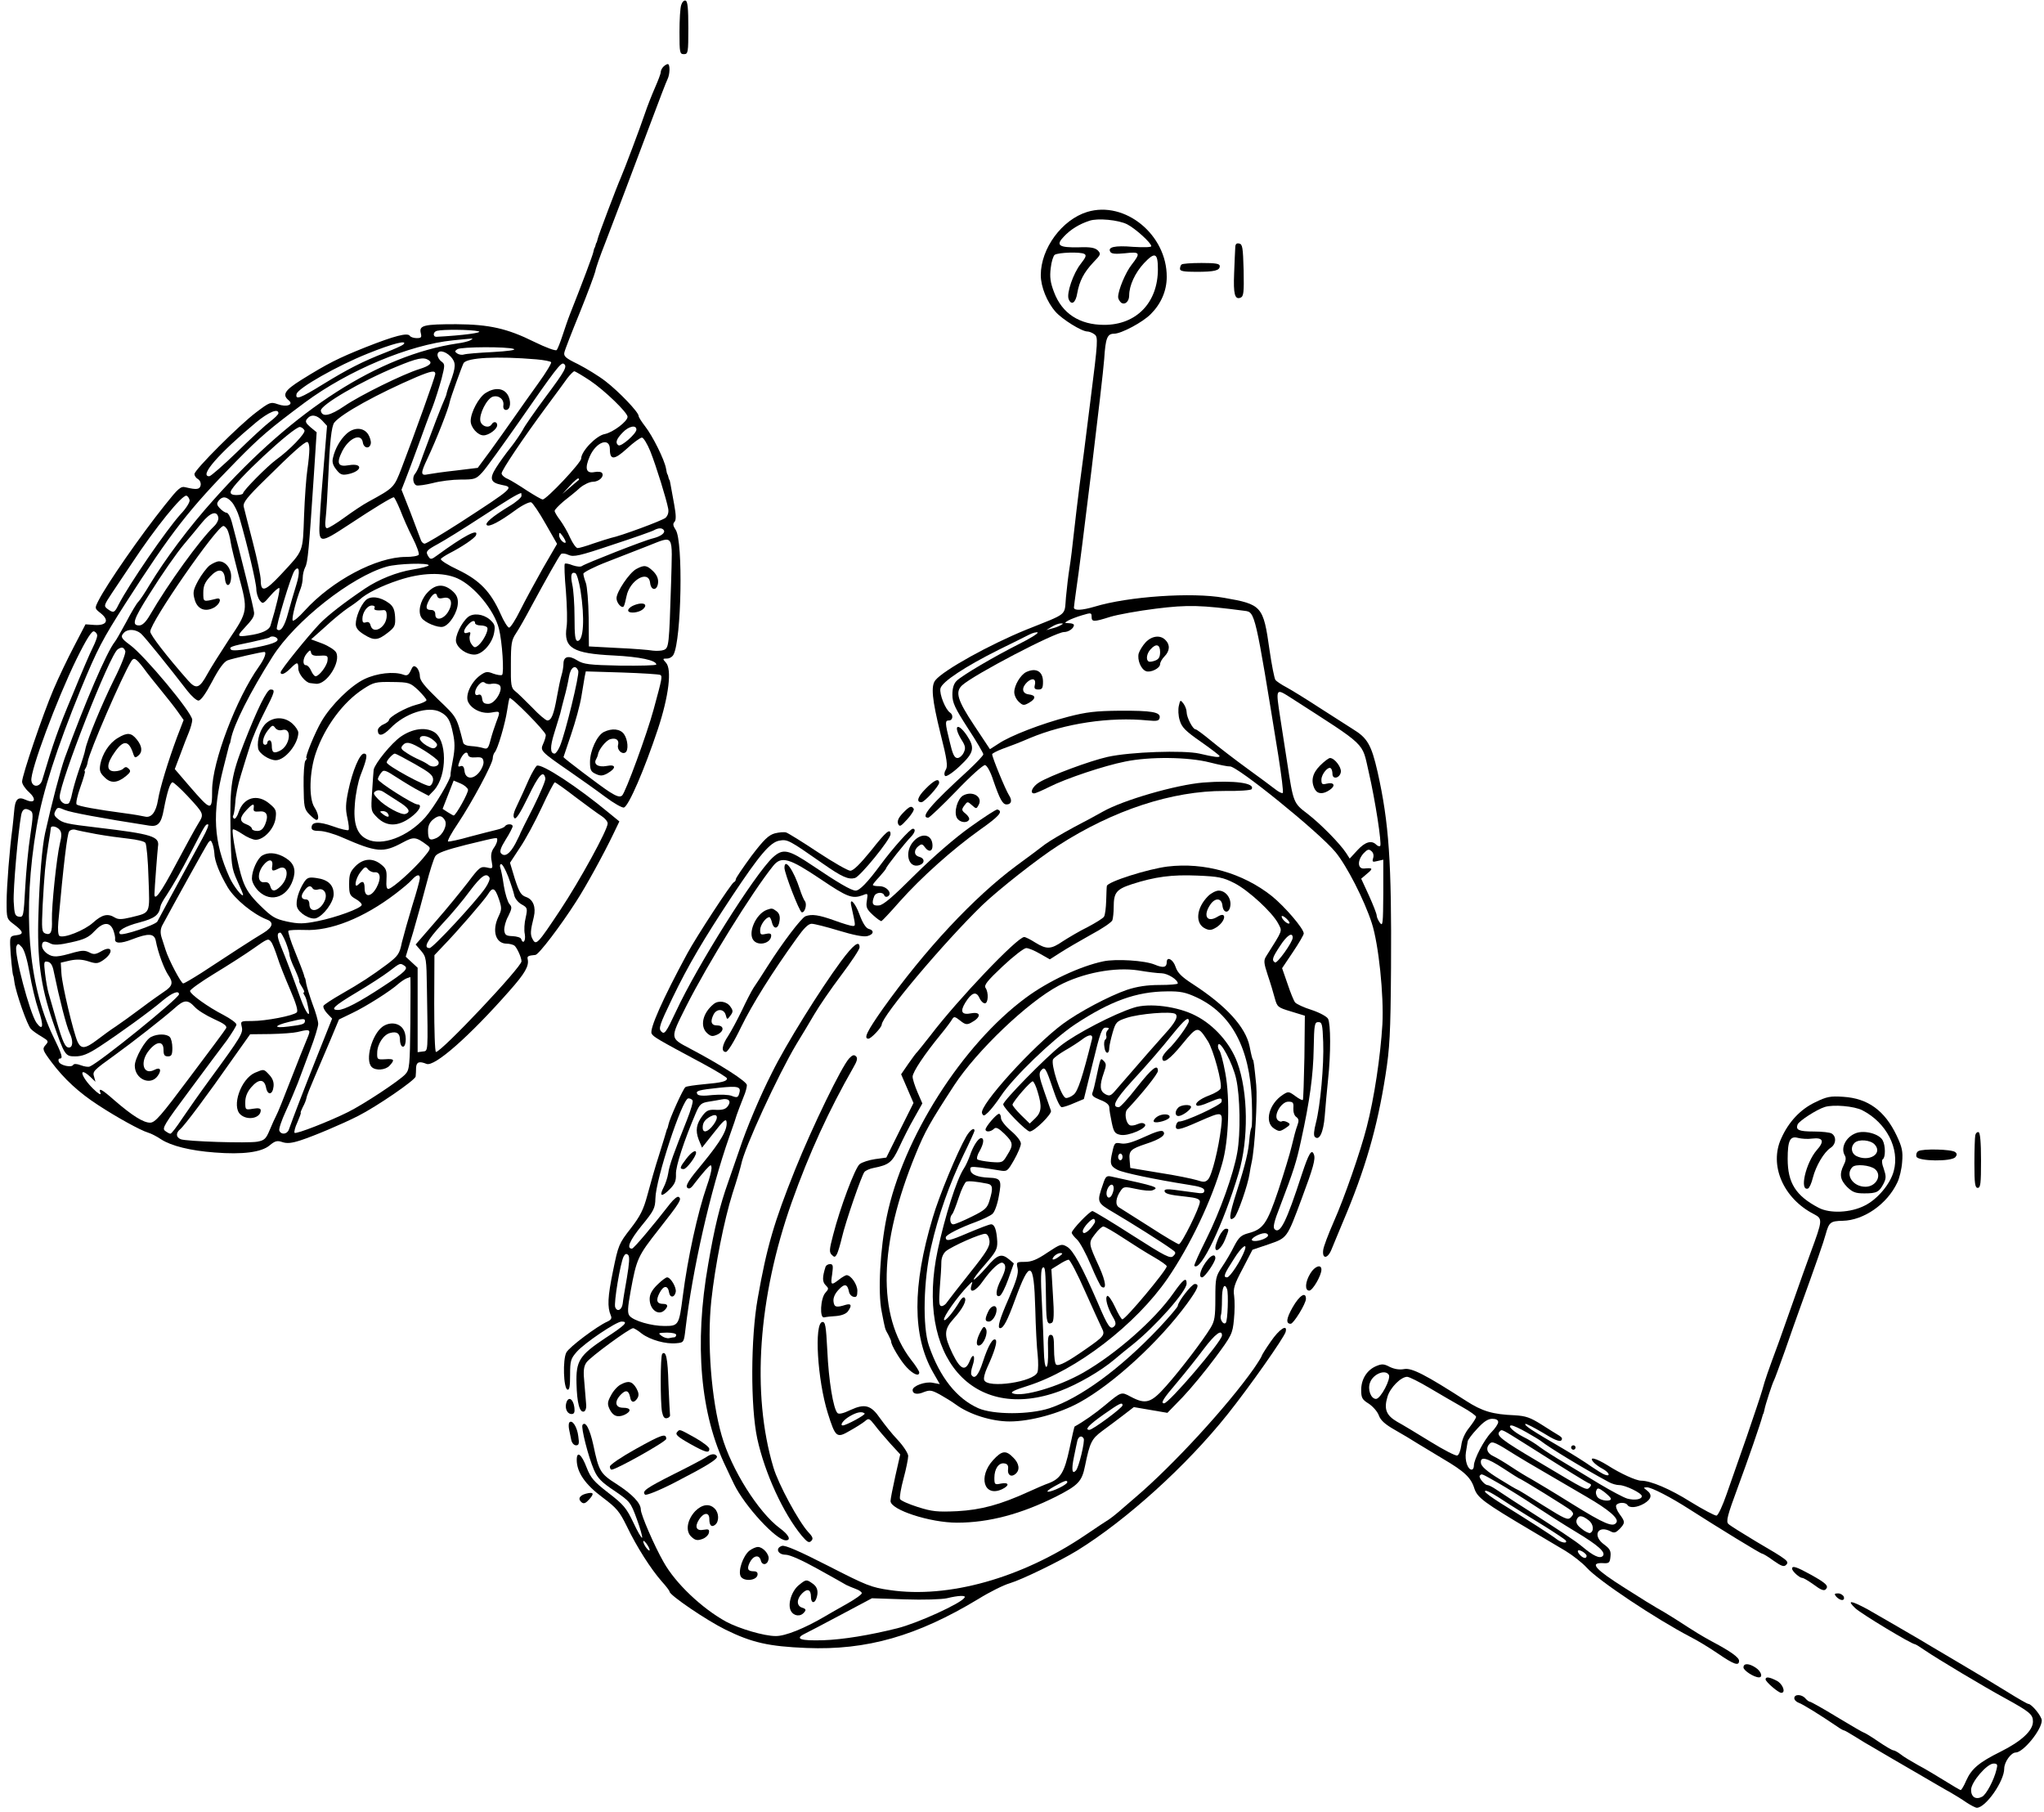 <?xml version="1.0" standalone="no"?>
<!DOCTYPE svg PUBLIC "-//W3C//DTD SVG 20010904//EN"
 "http://www.w3.org/TR/2001/REC-SVG-20010904/DTD/svg10.dtd">
<svg version="1.0" xmlns="http://www.w3.org/2000/svg"
 width="925pt" height="820pt" viewBox="0 0 925 820"
 preserveAspectRatio="xMidYMid meet">
<g transform="translate(0,820) scale(0.1,-0.1)"
fill="#000000" stroke="none">
<path d="M3083 8178 c-5 -13 -8 -68 -8 -123 0 -93 1 -100 20 -100 19 0 20 7
20 119 0 86 -3 120 -12 123 -7 3 -16 -6 -20 -19z"/>
<path d="M3002 7898 c-7 -7 -12 -18 -12 -25 0 -7 -12 -38 -26 -70 -14 -32 -35
-85 -46 -118 -21 -63 -94 -256 -109 -290 -17 -38 -101 -260 -104 -275 -2 -8
-4 -16 -5 -17 -2 -2 -4 -7 -5 -13 -1 -5 -3 -11 -5 -12 -1 -2 -3 -10 -5 -19 -3
-15 -49 -138 -105 -279 -10 -25 -25 -70 -35 -100 -10 -30 -21 -59 -26 -64 -4
-5 -48 11 -101 37 -123 61 -204 79 -353 80 -145 0 -169 -5 -161 -39 5 -20 3
-24 -18 -24 -14 0 -28 5 -31 10 -10 16 -68 1 -200 -51 -125 -50 -171 -73 -293
-149 -73 -46 -86 -66 -56 -91 25 -20 -8 -33 -49 -18 -32 11 -36 10 -98 -37
-77 -58 -279 -260 -279 -279 0 -8 7 -18 16 -23 9 -5 14 -18 12 -28 -4 -19 -18
-21 -68 -9 -22 6 -33 -4 -95 -82 -108 -135 -261 -355 -300 -432 -17 -34 -17
-34 11 -56 40 -32 27 -56 -27 -53 l-42 3 -52 -100 c-29 -55 -71 -143 -93 -195
-49 -115 -142 -389 -142 -417 0 -11 14 -32 31 -47 36 -33 27 -54 -15 -35 -35
16 -48 3 -52 -53 -2 -24 -6 -59 -8 -78 -12 -86 -26 -262 -26 -331 0 -76 0 -77
35 -103 42 -32 44 -44 8 -48 -26 -3 -28 -7 -27 -43 1 -41 11 -140 14 -140 1 0
3 -12 5 -27 6 -48 59 -199 75 -214 8 -9 30 -24 49 -35 31 -19 32 -21 17 -38
-15 -17 -14 -22 27 -77 57 -76 124 -138 212 -195 84 -55 191 -114 225 -124 14
-4 41 -18 60 -31 45 -29 132 -51 242 -59 126 -10 211 1 248 32 25 21 35 23 58
15 21 -7 42 -5 82 8 59 19 187 73 260 110 85 43 260 163 261 179 1 9 2 27 2
41 2 25 15 29 47 16 36 -15 195 125 377 332 69 78 88 111 81 142 -3 13 2 16
35 19 15 1 115 133 184 241 45 69 127 219 170 309 l26 54 -44 36 c-144 120
-309 228 -330 216 -5 -4 -22 -32 -36 -63 -14 -32 -36 -81 -50 -110 -19 -38
-23 -56 -15 -64 7 -7 25 20 62 96 48 100 70 124 78 84 2 -9 -23 -67 -54 -130
-32 -62 -58 -115 -59 -118 0 -3 -11 -24 -23 -48 -25 -46 -47 -61 -64 -44 -8 8
-3 25 20 62 18 28 32 56 32 61 0 12 -27 12 -35 0 -3 -5 -20 -12 -38 -16 -17
-4 -72 -18 -121 -31 -48 -14 -93 -23 -98 -22 -5 2 15 39 45 83 62 93 157 269
157 294 0 9 4 21 9 27 13 13 47 129 56 189 4 28 9 53 11 56 5 9 164 -151 164
-167 0 -7 -5 -25 -12 -40 -14 -31 -12 -34 123 -127 46 -32 117 -82 157 -112
40 -30 79 -52 86 -49 22 9 92 171 153 354 50 151 64 271 37 301 -16 18 -16 19
4 19 12 0 25 8 30 18 36 68 44 513 10 564 -12 18 -14 28 -6 36 8 8 8 30 -1 79
-7 37 -14 77 -16 88 -2 11 -4 21 -5 23 -2 1 -4 7 -5 12 -1 6 -3 11 -4 13 -2 1
-5 13 -7 27 -7 40 -61 148 -94 190 -16 21 -30 42 -30 48 0 17 -89 110 -150
157 -31 24 -87 58 -124 77 -56 27 -66 36 -62 53 2 11 34 93 70 181 36 89 67
173 70 186 2 14 22 71 45 129 48 125 115 301 206 544 37 99 71 188 76 197 11
22 12 68 1 68 -4 0 -13 -5 -20 -12z m-837 -1197 c25 -6 -72 -19 -189 -25 -18
-1 -17 22 1 27 27 7 154 6 188 -2z m-35 -40 c-8 -5 -35 -12 -60 -15 -355 -53
-739 -299 -1102 -706 -114 -127 -219 -268 -292 -388 -20 -34 -43 -68 -50 -75
-7 -6 -32 -48 -55 -92 -24 -44 -47 -85 -52 -90 -36 -45 -136 -278 -226 -525
-19 -53 -59 -205 -89 -340 -13 -59 -25 -197 -30 -365 -7 -204 10 -327 64 -485
55 -158 57 -160 103 -160 31 0 57 10 109 44 87 57 230 160 287 209 42 35 73
47 73 28 0 -18 -361 -310 -404 -327 -7 -3 -25 0 -41 6 -18 7 -31 7 -34 1 -8
-13 -59 -2 -65 15 -3 8 -1 14 4 14 16 0 12 16 -31 104 -112 233 -138 566 -73
946 27 157 91 355 199 620 76 184 98 226 203 390 209 325 288 426 501 643 109
111 150 146 311 266 196 145 472 261 670 281 41 4 80 8 85 8 6 1 3 -2 -5 -7z
m-305 -20 c-6 -5 -41 -21 -80 -36 -105 -41 -171 -75 -282 -143 -105 -65 -127
-73 -121 -45 5 26 184 128 322 183 111 45 185 64 161 41z m500 -20 c12 -5 -26
-10 -95 -14 -63 -3 -122 -8 -130 -11 -8 -3 -22 -1 -30 4 -13 9 -13 11 0 20 18
11 226 12 255 1z m-285 -35 c24 -27 24 -45 -3 -118 -9 -22 -16 -47 -17 -53 0
-3 -10 -26 -21 -52 -11 -27 -36 -91 -55 -143 -20 -52 -40 -108 -46 -125 -6
-16 -15 -34 -20 -39 -13 -15 -9 -46 6 -52 7 -3 41 2 74 10 33 9 90 16 127 16
63 0 69 2 97 32 17 18 91 121 166 228 165 238 191 272 203 264 18 -11 7 -31
-81 -149 -49 -66 -96 -133 -104 -150 -9 -16 -33 -52 -55 -80 -22 -27 -52 -69
-67 -93 -30 -48 -24 -66 26 -76 57 -11 58 -11 -190 -172 -80 -51 -151 -94
-158 -94 -7 0 -15 8 -18 18 -3 9 -24 64 -46 122 l-41 104 18 46 c10 25 36 95
58 155 22 61 50 138 64 172 13 34 31 92 41 128 16 63 16 67 0 79 -10 7 -18 21
-18 30 0 24 33 20 60 -8z m387 -12 c35 -3 65 -9 67 -13 3 -4 -23 -47 -57 -94
-34 -47 -84 -118 -112 -158 -27 -39 -75 -106 -106 -149 l-57 -77 -98 -12 c-55
-6 -111 -14 -126 -17 -35 -8 -36 3 -4 70 41 87 96 227 101 256 2 15 57 167 63
177 16 25 152 32 329 17z m-488 -3 c20 -13 7 -26 -41 -41 -72 -22 -269 -119
-339 -167 -66 -45 -101 -52 -107 -22 -5 25 182 134 343 200 94 39 121 44 144
30z m31 -63 c0 -11 -92 -268 -153 -427 -34 -88 -34 -88 -151 -152 -21 -11 -69
-43 -106 -70 -37 -27 -73 -49 -80 -49 -8 0 -10 14 -6 48 3 26 8 103 11 172 7
167 15 242 28 258 32 40 195 130 372 206 67 28 85 31 85 14z m700 -30 c67 -45
170 -145 170 -164 0 -21 -67 -71 -103 -78 -39 -7 -107 -78 -107 -111 0 -19
-157 -185 -174 -185 -6 0 -38 19 -71 40 -33 22 -72 46 -87 53 -16 6 -28 18
-28 25 0 14 95 156 203 302 39 52 81 110 94 128 13 17 28 32 32 32 4 0 36 -19
71 -42z m-1410 -148 c0 -5 -17 -22 -37 -37 -20 -15 -88 -77 -150 -138 -62 -60
-119 -110 -126 -110 -47 0 42 102 211 243 58 48 102 66 102 42z m198 -33 l22
-24 -14 -169 c-8 -93 -17 -208 -19 -256 -6 -111 -4 -111 135 -20 107 71 191
122 200 122 3 0 16 -26 29 -57 12 -32 37 -89 56 -126 19 -37 31 -72 28 -77 -4
-6 -30 -10 -58 -10 -133 0 -335 -107 -459 -244 -25 -28 -49 -48 -53 -44 -7 6
15 92 36 146 5 13 9 34 9 48 0 14 5 35 11 47 12 21 17 77 40 426 l12 185 -28
23 c-22 19 -25 26 -15 38 18 22 43 18 68 -8z m-80 -45 c4 -14 -68 -89 -128
-132 -41 -30 -150 -140 -150 -152 0 -4 -13 -8 -29 -8 -21 0 -29 5 -27 15 5 35
288 298 314 293 9 -2 17 -9 20 -16z m1502 4 c0 -18 -68 -78 -81 -71 -16 10
-10 28 18 57 28 30 63 37 63 14z m63 -98 c27 -68 73 -217 81 -260 3 -17 -2
-31 -12 -41 -16 -13 -202 -82 -247 -91 -11 -3 -47 -14 -79 -25 -33 -12 -65
-21 -72 -21 -7 0 -22 21 -34 47 -11 26 -32 61 -45 79 -14 18 -25 37 -25 42 0
6 19 25 41 44 23 18 57 45 74 61 18 15 44 27 58 27 27 0 52 23 42 39 -3 6 -18
8 -34 5 -39 -8 -46 16 -22 71 29 66 91 88 91 32 0 -50 20 -49 77 3 30 28 61
50 68 50 7 0 24 -28 38 -62z m-1543 10 c0 -18 -4 -60 -9 -93 -5 -33 -12 -127
-15 -209 -6 -168 -1 -154 -104 -265 -73 -78 -92 -83 -92 -26 0 18 -16 95 -36
172 -20 76 -38 148 -41 160 -4 19 14 42 99 125 121 120 175 168 188 168 6 0
10 -15 10 -32z m1219 -140 c-2 -2 -20 -16 -39 -33 l-35 -30 34 37 c19 21 37
36 39 33 3 -3 3 -6 1 -7z m-259 -72 c0 -7 -25 -29 -56 -47 -74 -45 -111 -76
-101 -85 10 -10 58 15 129 67 31 23 64 39 72 36 7 -3 37 -47 65 -97 l52 -91
-65 -112 c-35 -62 -81 -147 -102 -189 -21 -43 -44 -78 -50 -78 -6 0 -24 28
-39 63 -45 100 -94 151 -191 198 -47 22 -82 44 -79 50 4 5 21 16 38 25 57 29
116 69 121 82 14 34 -54 -2 -177 -92 -24 -18 -29 -18 -37 -6 -16 24 -12 29 41
58 28 15 117 70 198 123 125 81 159 102 179 108 1 1 2 -5 2 -13z m-1502 -19
c2 -9 -16 -38 -41 -64 -64 -71 -232 -315 -281 -410 -18 -37 -23 -38 -50 -18
-17 13 -16 16 21 72 22 32 61 92 89 133 106 161 229 313 248 307 6 -2 12 -11
14 -20z m191 -9 c11 -12 27 -44 35 -72 36 -124 76 -294 76 -322 0 -16 7 -39
15 -50 14 -18 16 -18 49 21 19 22 37 37 40 34 5 -4 -13 -82 -40 -170 -6 -20
-39 -36 -98 -44 -52 -8 -55 -4 -23 30 40 43 47 54 47 72 0 15 -60 259 -101
411 -6 23 -17 42 -24 42 -6 0 -20 9 -30 20 -15 16 -15 22 -5 35 17 21 36 19
59 -7z m-61 -70 c2 -10 -7 -28 -20 -40 -65 -63 -205 -256 -290 -402 -18 -31
-34 -46 -48 -46 -35 0 -27 26 45 140 57 91 123 186 160 230 22 26 57 68 78 94
39 48 69 57 75 24z m41 -55 c5 -10 12 -35 15 -57 3 -21 20 -88 36 -150 43
-159 43 -161 -44 -290 -40 -61 -84 -131 -97 -155 -36 -66 -51 -72 -88 -30 -97
110 -171 206 -171 221 0 43 302 478 331 478 5 0 13 -8 18 -17z m1975 -2 c8
-12 -13 -28 -49 -37 -37 -8 -306 -114 -321 -125 -6 -5 -24 -3 -42 3 -17 7 -33
10 -36 7 -3 -3 -1 -59 5 -124 5 -66 7 -139 3 -162 -14 -95 27 -120 213 -129
119 -6 193 -22 193 -41 0 -4 -73 -6 -162 -5 -142 3 -167 6 -196 24 -38 24 -62
18 -62 -15 0 -13 -4 -37 -9 -53 -5 -16 -14 -60 -21 -99 -14 -79 -25 -105 -43
-105 -7 0 -38 26 -68 58 -31 31 -65 65 -77 74 -19 15 -21 27 -20 123 0 93 3
109 23 139 13 19 44 74 70 123 66 122 125 227 134 236 4 4 20 3 34 -4 23 -10
48 -5 199 46 95 31 180 61 188 66 20 11 37 11 44 0z m-444 -54 c0 -5 -7 -4
-15 3 -8 7 -15 20 -15 29 1 13 3 13 15 -3 8 -11 15 -24 15 -29z m477 -184 c-9
-284 -10 -295 -33 -304 -10 -4 -33 -5 -50 -3 -16 3 -88 9 -159 12 l-130 7 -1
130 c-1 72 -7 143 -13 158 -6 16 -11 34 -11 41 0 6 48 31 108 54 59 23 141 55
182 71 123 48 113 62 107 -166z m-1097 79 c0 -4 -33 -13 -72 -19 -73 -12 -153
-44 -216 -86 -95 -64 -168 -121 -205 -159 -54 -57 -177 -209 -177 -220 0 -15
19 -8 44 17 31 31 36 31 36 0 0 -24 33 -64 54 -66 6 -1 18 -2 26 -3 48 -5 114
99 91 142 -6 11 -34 29 -62 40 l-51 19 64 57 c34 32 81 70 103 85 22 14 46 32
53 38 28 27 100 63 177 88 102 34 200 37 265 8 76 -34 167 -144 188 -228 15
-59 24 -202 14 -209 -5 -3 -23 0 -40 6 -27 11 -35 9 -59 -8 -41 -30 -68 -89
-55 -119 16 -35 65 -57 107 -49 40 7 40 7 21 -43 -8 -21 -20 -58 -26 -81 -10
-39 -14 -43 -33 -37 -12 4 -37 8 -55 9 -20 1 -34 7 -36 16 -30 117 -27 113
-113 195 -63 61 -83 86 -83 106 0 15 -7 32 -15 39 -12 10 -17 7 -26 -14 -10
-21 -17 -25 -33 -19 -43 16 -121 7 -177 -20 -61 -29 -151 -117 -194 -191 -29
-49 -77 -166 -68 -166 3 0 1 -6 -5 -12 -5 -7 -9 -58 -8 -115 1 -93 3 -104 25
-127 14 -14 28 -26 33 -26 14 0 9 29 -9 57 -26 40 -23 160 6 245 40 118 124
232 216 291 46 30 56 32 130 31 77 -1 81 -3 118 -37 20 -20 37 -40 37 -45 0
-5 -21 -15 -46 -21 -47 -12 -124 -55 -124 -70 0 -4 -11 -13 -25 -19 -14 -6
-25 -18 -25 -26 0 -30 22 -27 57 9 66 68 172 102 226 73 33 -17 45 -37 57 -97
9 -40 9 -69 0 -117 -7 -35 -12 -66 -11 -69 4 -17 -75 -149 -115 -194 -79 -88
-197 -132 -264 -98 -45 22 -62 71 -54 160 3 43 15 102 26 130 30 77 33 97 15
97 -19 0 -52 -78 -71 -169 -12 -58 -13 -82 -4 -122 6 -27 9 -52 5 -55 -3 -3
-35 4 -70 17 -65 23 -97 21 -97 -6 0 -11 10 -15 36 -15 20 0 66 -13 102 -29
158 -69 186 -71 275 -23 50 27 59 26 111 -13 17 -13 16 -16 -20 -59 -43 -51
-135 -134 -155 -138 -9 -2 -12 10 -10 43 2 40 -1 49 -25 68 -38 30 -79 27
-115 -8 -24 -25 -29 -37 -29 -81 0 -46 3 -53 30 -68 16 -9 28 -21 27 -27 -5
-16 -115 -56 -199 -73 -65 -13 -86 -13 -139 -2 -54 12 -68 20 -121 72 -45 44
-65 73 -80 116 -21 60 -52 221 -44 229 2 3 22 -7 43 -21 20 -14 48 -26 60 -26
37 0 83 49 90 96 5 36 2 43 -27 67 -55 47 -118 29 -140 -38 -6 -19 -16 -33
-21 -29 -5 3 -7 10 -3 15 3 6 7 32 9 59 1 26 12 81 25 122 12 40 31 101 42
135 10 34 39 101 64 149 49 96 51 104 28 104 -16 0 -59 -87 -120 -243 -57
-146 -64 -191 -61 -387 3 -165 5 -178 30 -234 15 -32 27 -61 27 -64 0 -17 -44
39 -61 77 -73 162 -80 291 -28 496 11 44 22 87 24 95 2 8 4 15 5 15 1 0 3 9 5
20 13 67 87 213 188 373 103 163 358 363 517 408 50 14 190 18 190 6z m-599
-88 c-10 -32 -27 -90 -37 -127 -16 -62 -35 -90 -51 -74 -7 7 65 246 80 265 22
28 26 -7 8 -64z m1286 -25 c20 -127 14 -229 -13 -229 -11 0 -14 23 -14 108 0
59 -5 125 -10 146 -9 43 -5 59 13 53 7 -2 17 -37 24 -78z m-2187 -205 c0 -8
-9 -32 -20 -54 -11 -21 -53 -119 -93 -217 -64 -152 -87 -218 -136 -383 -10
-33 -45 -34 -49 -2 -6 43 115 367 204 549 47 95 70 130 80 126 8 -3 14 -12 14
-19z m198 9 c18 -16 126 -150 210 -259 19 -24 41 -44 50 -44 11 0 33 31 62 86
31 59 53 89 70 96 21 8 152 38 166 38 12 0 1 -31 -24 -66 -102 -143 -212 -432
-212 -560 0 -96 -4 -95 -102 18 l-67 78 25 66 c13 36 31 82 39 101 8 20 15 45
15 56 0 32 -216 291 -282 339 -41 30 -44 38 -26 56 17 17 53 15 76 -5z m617
-23 c9 -14 -27 -27 -120 -44 -48 -9 -84 -11 -89 -6 -12 12 -1 16 93 35 41 9
77 18 80 20 8 9 30 5 36 -5z m-688 -56 c3 -9 -18 -64 -50 -127 -55 -111 -122
-272 -131 -318 -2 -13 -15 -55 -29 -94 -13 -38 -27 -87 -31 -107 -4 -21 -11
-40 -15 -43 -17 -10 -41 7 -41 29 1 68 227 645 263 668 18 12 27 10 34 -8z
m881 -21 c34 2 37 0 34 -23 -3 -24 -38 -70 -54 -70 -5 0 -14 11 -20 25 -6 14
-16 25 -23 25 -17 0 -15 32 4 54 14 16 16 16 19 2 2 -11 14 -15 40 -13z m-799
-55 c17 -24 54 -70 81 -103 27 -33 61 -76 75 -96 l26 -37 -30 -78 c-39 -105
-77 -228 -86 -284 -9 -55 -30 -82 -59 -75 -12 3 -52 10 -91 15 -128 17 -210
32 -218 40 -5 4 3 40 17 79 14 39 23 71 20 71 -3 0 -2 6 3 13 4 6 9 20 10 30
7 45 156 389 197 455 12 19 21 14 55 -30z m1968 -14 c6 -16 -58 -281 -83 -340
-8 -19 -19 -34 -24 -34 -21 0 -21 31 -2 92 11 35 23 74 27 88 3 14 12 48 19
75 8 28 17 69 21 93 7 43 30 58 42 26z m371 -18 c10 -6 9 -13 -30 -156 -30
-111 -128 -378 -143 -390 -10 -8 -24 -4 -57 17 -38 24 -208 153 -208 157 0 1
16 48 35 104 19 56 40 132 46 170 6 37 13 77 15 90 l5 24 164 -5 c90 -3 168
-8 173 -11z m-762 -40 c10 2 25 0 33 -5 23 -15 -17 -86 -49 -86 -19 0 -26 6
-28 23 -2 16 -8 22 -18 18 -20 -8 -18 23 3 46 11 12 20 15 28 8 6 -5 20 -7 31
-4z m-73 -333 c26 2 33 -2 35 -19 2 -11 -7 -33 -19 -48 -28 -35 -63 -32 -67 6
-2 19 -8 25 -18 21 -12 -4 -13 -1 -4 23 13 34 34 50 38 29 2 -10 14 -14 35
-12z m-35 -146 c3 -13 -55 -117 -65 -117 -2 0 -14 7 -27 15 l-23 15 25 64 25
64 31 -13 c17 -7 32 -20 34 -28z m-1270 -28 c77 -83 76 -82 49 -126 -13 -21
-59 -105 -102 -186 -68 -129 -97 -167 -96 -132 0 20 14 201 16 215 8 45 -27
56 -272 85 -143 17 -159 20 -185 43 -13 11 -15 19 -7 33 9 17 12 17 42 4 26
-11 164 -37 383 -71 39 -6 54 11 65 72 15 79 29 124 40 124 5 0 36 -28 67 -61z
m1758 -7 c49 -37 101 -75 117 -85 15 -10 27 -24 27 -33 0 -29 -127 -260 -214
-391 -103 -155 -110 -163 -126 -132 -11 20 -10 37 6 101 10 43 -3 78 -35 89
-23 8 -31 21 -51 82 l-22 73 44 67 c25 36 69 118 99 182 29 63 56 115 60 115
3 0 46 -30 95 -68z m-1458 -49 c-2 -14 3 -17 25 -15 34 4 44 -17 27 -58 -9
-21 -19 -30 -36 -30 -13 0 -24 5 -24 10 0 6 -11 15 -25 20 -32 12 -32 30 0 64
28 30 37 33 33 9z m-1009 -12 c12 -8 11 -24 -2 -112 -9 -57 -19 -164 -23 -237
-7 -128 -8 -133 -28 -130 -18 3 -21 11 -24 68 -3 57 20 318 34 393 6 28 19 33
43 18z m1874 -42 c13 -21 -8 -67 -38 -81 -31 -14 -38 -7 -38 34 0 20 7 37 23
50 25 20 39 20 53 -3z m-1096 -81 c-37 -68 -65 -119 -146 -268 -28 -52 -55
-102 -59 -110 -10 -16 -159 -66 -169 -56 -14 13 22 35 88 52 68 18 89 33 95
72 1 8 13 30 27 50 33 51 63 103 112 197 64 124 65 125 76 125 6 0 -5 -28 -24
-62z m-647 37 c9 -11 10 -26 1 -62 -15 -64 -38 -286 -36 -345 2 -56 -5 -71
-30 -62 -16 7 -17 18 -12 128 8 143 12 189 26 276 6 36 11 68 11 73 0 13 27 8
40 -8z m165 -19 c44 -8 110 -17 147 -21 37 -4 72 -12 76 -19 5 -6 12 -78 14
-159 6 -167 11 -155 -80 -178 -42 -10 -57 -10 -72 -1 -32 20 -58 14 -99 -23
-39 -35 -132 -72 -152 -60 -6 4 -8 30 -5 63 23 255 40 399 49 410 5 7 17 10
26 8 9 -3 52 -12 96 -20z m1815 -29 c0 -7 -7 -23 -16 -35 -11 -16 -14 -34 -9
-59 6 -34 6 -35 -23 -28 -27 5 -33 1 -84 -67 -31 -40 -96 -120 -146 -177 l-91
-105 25 -29 c23 -27 24 -36 26 -170 5 -296 6 -282 -19 -285 l-23 -3 0 191 0
191 -27 25 -27 25 34 112 c18 62 45 160 60 218 15 58 33 114 40 125 9 14 47
28 138 51 154 37 142 36 142 20z m-1280 -57 c1 -37 24 -93 61 -156 33 -54 115
-121 177 -145 32 -12 27 -34 -15 -60 -41 -24 -161 -102 -281 -181 -41 -26 -78
-48 -83 -48 -9 0 -66 107 -80 153 -5 15 -13 40 -18 56 -6 20 -5 37 3 53 51 95
201 366 209 376 9 11 12 11 18 -5 4 -10 8 -29 9 -43z m1330 -107 c12 -32 24
-69 27 -83 2 -14 17 -33 33 -42 27 -15 28 -18 19 -60 -6 -23 -8 -58 -4 -75 5
-31 -8 -48 -17 -21 -2 6 -20 11 -38 12 -30 1 -35 5 -38 26 -1 14 6 43 18 64
17 35 18 42 5 56 -7 8 -19 45 -25 82 -5 37 -13 74 -16 82 -3 9 -1 16 4 16 6 0
20 -26 32 -57z m-605 20 c27 3 31 -28 9 -69 -24 -44 -54 -46 -54 -4 0 32 -9
37 -28 18 -22 -22 -14 27 10 57 19 24 23 25 33 12 6 -8 20 -15 30 -14z m205
-27 c0 -8 -15 -63 -34 -123 -18 -59 -39 -134 -47 -166 -11 -54 -17 -62 -68
-101 -70 -52 -117 -83 -208 -135 -40 -23 -75 -46 -79 -52 -3 -6 4 -21 16 -34
l23 -24 -65 -163 c-57 -143 -112 -286 -131 -340 -8 -21 -35 -24 -43 -4 -3 7
10 46 29 87 19 41 43 99 55 129 11 30 37 98 56 150 20 52 36 105 36 117 0 13
-11 52 -25 88 -13 36 -26 78 -29 93 -2 15 -5 27 -6 27 -1 0 -3 7 -5 15 -2 8
-20 55 -40 104 -20 48 -33 91 -30 94 4 4 36 5 73 4 117 -6 268 54 412 164 30
23 64 51 74 63 22 24 36 27 36 7z m315 3 c4 -5 -5 -28 -20 -49 -45 -64 -236
-270 -251 -270 -30 0 -11 35 57 109 40 42 96 109 125 149 52 69 75 85 89 61z
m43 -98 c13 -39 13 -47 -2 -78 -31 -65 -13 -123 37 -123 12 0 27 -4 34 -8 11
-7 33 -54 33 -72 0 -26 -362 -410 -387 -410 -5 0 -8 99 -8 219 l1 219 37 39
c68 70 187 208 205 236 21 35 32 31 50 -22z m-1746 -138 c6 -16 10 -34 9 -41
-4 -22 25 -23 78 -2 73 28 99 27 106 -7 10 -54 38 -128 57 -156 23 -33 19 -49
-19 -74 -15 -10 -62 -43 -103 -74 -41 -31 -93 -68 -115 -83 -22 -14 -60 -42
-85 -61 -54 -41 -73 -43 -89 -9 -19 43 -70 256 -73 309 l-3 49 43 10 c30 6 54
5 82 -4 34 -11 42 -11 65 4 51 34 45 72 -6 42 -26 -15 -35 -16 -54 -6 -19 10
-33 10 -67 1 -79 -23 -97 -24 -123 -7 -14 9 -25 25 -25 36 0 22 12 25 40 10
14 -7 40 -6 92 6 59 13 79 22 105 50 39 42 69 44 85 7z m781 -56 c9 -23 17
-49 17 -57 0 -8 11 -39 25 -67 13 -29 22 -53 19 -53 -2 0 3 -11 12 -25 9 -14
13 -25 10 -25 -4 0 -4 -6 1 -12 8 -14 10 -19 19 -63 10 -47 -12 -18 -35 45
-33 93 -67 183 -89 236 -19 47 -20 64 -3 64 3 0 14 -19 24 -43z m-66 1 c6 -7
18 -38 28 -68 9 -30 36 -97 58 -148 27 -63 37 -96 30 -103 -15 -15 -140 -39
-202 -39 -52 0 -53 0 -47 -26 7 -28 -2 -44 -145 -239 -44 -60 -100 -140 -125
-177 -25 -38 -48 -68 -53 -68 -4 0 -15 6 -24 13 -15 11 -4 29 110 182 69 94
146 196 170 228 23 33 43 65 43 71 0 7 -26 26 -58 43 -72 37 -151 94 -152 109
0 6 50 42 111 79 61 37 139 87 173 111 68 48 70 49 83 32z m-1093 -141 c9 -54
27 -129 40 -167 25 -71 21 -99 -9 -58 -31 45 -102 315 -91 345 6 15 9 15 25
-3 11 -12 24 -55 35 -117z m109 8 c26 -126 57 -247 72 -279 17 -35 15 -66 -3
-66 -17 0 -28 24 -56 120 -15 52 -31 109 -36 125 -5 17 -12 56 -16 89 -6 53
-6 58 12 54 13 -2 22 -16 27 -43z m1586 26 c21 -13 6 -28 -93 -93 -109 -72
-178 -108 -206 -108 -38 0 -19 18 83 79 56 33 122 76 147 95 51 39 50 39 69
27z m28 -260 c-2 -193 -4 -211 -22 -231 -24 -28 -191 -138 -260 -172 -82 -41
-235 -101 -242 -94 -3 3 2 25 13 48 10 23 17 42 15 43 -2 0 2 11 9 25 8 14 15
32 17 42 1 9 18 51 37 95 18 43 51 119 72 169 l38 91 60 29 c61 29 174 100
211 134 11 9 27 20 35 23 8 3 16 6 17 6 1 1 1 -93 0 -208z m-976 73 c13 -15
52 -39 87 -55 47 -21 61 -32 55 -42 -4 -8 -78 -107 -163 -220 -133 -178 -158
-207 -181 -207 -30 0 -80 31 -161 101 -60 53 -74 59 -63 32 3 -10 -12 -1 -34
21 -55 54 -68 104 -13 54 l24 -23 -6 22 c-8 25 -5 28 95 100 79 57 217 165
268 210 44 40 60 41 92 7z m499 -63 c0 -15 -10 -18 -75 -26 -69 -9 -67 4 3 21
62 15 72 16 72 5z m20 -51 c0 -5 -7 -24 -15 -42 -8 -18 -39 -97 -70 -176 -30
-78 -59 -150 -65 -160 -5 -9 -18 -38 -29 -64 -17 -41 -24 -48 -56 -54 -44 -8
-322 1 -347 11 -22 9 -23 28 -3 45 19 15 128 161 234 313 l83 117 91 1 c51 1
106 5 122 9 44 11 55 11 55 0z"/>
<path d="M2198 6422 c-31 -19 -68 -88 -68 -127 0 -29 32 -65 58 -65 24 0 62
28 62 46 0 16 -16 19 -25 4 -12 -19 -44 -11 -51 14 -7 31 29 102 56 111 27 8
52 -12 48 -39 -2 -13 3 -21 12 -21 21 0 25 42 6 71 -20 29 -58 31 -98 6z"/>
<path d="M1567 6236 c-28 -26 -51 -67 -60 -107 -5 -19 -1 -34 15 -54 17 -22
26 -26 51 -21 66 13 72 52 6 41 -50 -9 -58 8 -30 64 31 60 86 83 93 39 4 -27
31 -31 36 -5 2 10 -4 29 -12 42 -21 32 -65 33 -99 1z"/>
<path d="M948 5641 c-13 -11 -36 -41 -51 -68 -23 -43 -25 -54 -16 -86 12 -44
48 -58 88 -36 28 16 36 47 11 40 -61 -15 -60 -16 -60 27 0 30 7 47 30 72 37
40 64 37 68 -8 4 -43 27 -37 28 8 1 37 -25 70 -55 70 -10 0 -29 -9 -43 -19z"/>
<path d="M2879 5625 c-31 -17 -89 -103 -89 -132 0 -22 25 -49 33 -36 3 5 8 24
12 44 14 74 100 123 107 62 4 -37 32 -37 36 -1 2 19 -5 36 -22 53 -29 28 -40
30 -77 10z"/>
<path d="M2862 5458 c-12 -6 -21 -16 -19 -22 4 -13 46 -9 65 6 31 26 -2 37
-46 16z"/>
<path d="M1931 5515 c-30 -35 -41 -85 -23 -111 14 -21 74 -46 97 -40 30 8 66
66 67 107 1 23 -6 39 -26 56 -40 34 -78 30 -115 -12z m74 -21 c35 9 47 -20 25
-59 -20 -37 -60 -47 -60 -16 0 14 -6 21 -20 21 -23 0 -25 12 -9 43 16 30 33
40 37 21 3 -11 11 -14 27 -10z"/>
<path d="M1655 5484 c-23 -23 -45 -76 -45 -108 0 -17 11 -31 37 -47 46 -29 63
-27 108 8 32 25 35 32 33 72 -2 33 -9 48 -28 62 -39 29 -83 34 -105 13z m40
-34 c-6 -10 6 -14 38 -11 12 2 17 -5 17 -25 0 -52 -61 -88 -73 -44 -3 13 -10
18 -21 14 -12 -4 -16 0 -16 15 0 30 22 61 43 61 10 0 15 -4 12 -10z"/>
<path d="M2118 5408 c-30 -25 -60 -88 -54 -113 8 -30 47 -57 83 -57 35 0 80
49 89 98 6 33 3 40 -20 61 -30 25 -74 30 -98 11z m32 -28 c0 -5 11 -10 24 -10
14 0 28 -4 31 -10 7 -12 -18 -61 -40 -80 -15 -12 -19 -12 -31 5 -8 10 -11 28
-8 38 5 16 3 19 -10 14 -21 -8 -21 11 1 35 18 20 33 24 33 8z"/>
<path d="M1205 4928 c-26 -23 -43 -75 -37 -114 3 -23 50 -54 80 -54 42 0 102
74 102 125 0 9 -12 27 -26 40 -35 32 -84 33 -119 3z m73 -31 c46 12 35 -73
-13 -95 -27 -13 -35 -7 -35 25 0 13 -4 23 -10 23 -5 0 -10 -4 -10 -10 0 -5 -4
-10 -10 -10 -17 0 -11 36 12 65 19 24 23 26 33 12 7 -10 20 -14 33 -10z"/>
<path d="M1814 4867 c-43 -30 -117 -121 -123 -150 -1 -7 -4 -51 -7 -99 -6 -87
-6 -88 24 -118 42 -41 93 -41 150 1 40 29 55 59 31 59 -19 0 -179 102 -179
114 0 6 7 19 14 28 12 17 18 15 75 -22 34 -22 79 -49 101 -60 l40 -21 24 25
c61 67 60 232 -2 265 -40 22 -97 13 -148 -22z m147 -16 c18 -15 21 -22 12 -31
-8 -9 -18 -8 -42 6 -17 10 -31 24 -31 31 0 19 35 16 61 -6z m-41 -47 c32 -20
61 -42 64 -50 8 -20 -23 -30 -43 -16 -9 7 -27 17 -41 23 -14 6 -40 19 -58 31
-26 16 -30 23 -21 34 17 21 36 17 99 -22z m-43 -61 c67 -38 83 -51 83 -70 0
-13 -7 -26 -15 -29 -15 -6 -195 92 -195 106 0 10 28 40 37 40 4 0 44 -21 90
-47z m-75 -169 c49 -30 59 -48 33 -57 -18 -7 -93 34 -125 68 -21 22 -22 28
-10 35 9 6 22 5 35 -3 11 -7 41 -26 67 -43z m-47 -55 c11 -17 0 -20 -21 -4
-17 13 -17 14 -2 15 9 0 20 -5 23 -11z"/>
<path d="M1187 4329 c-22 -13 -47 -68 -47 -104 0 -16 12 -38 29 -56 59 -59
140 -26 161 65 9 41 -6 68 -50 91 -34 17 -67 19 -93 4z m45 -47 c-4 -24 1 -26
27 -13 44 24 53 -37 11 -79 -26 -26 -40 -25 -47 0 -4 14 -12 20 -27 18 -30 -4
-33 40 -5 76 24 31 46 30 41 -2z"/>
<path d="M1376 4208 c-24 -37 -39 -86 -32 -111 7 -28 60 -60 86 -52 34 11 80
73 80 109 0 42 -26 66 -78 73 -34 5 -42 2 -56 -19z m39 -28 c4 -6 15 -8 24 -5
26 8 43 -17 32 -47 -19 -50 -71 -64 -71 -18 0 11 -6 20 -14 20 -23 0 -27 15
-10 38 17 24 29 28 39 12z"/>
<path d="M532 4860 c-38 -23 -69 -71 -78 -118 -5 -28 -2 -39 19 -59 28 -29 58
-27 98 6 19 16 22 22 12 32 -10 10 -16 10 -25 1 -7 -7 -25 -12 -40 -12 -38 0
-37 34 3 89 39 55 63 51 83 -13 5 -15 9 -16 21 -6 21 17 19 43 -6 74 -25 31
-43 33 -87 6z"/>
<path d="M2733 4888 c-31 -15 -63 -85 -63 -136 0 -36 4 -44 26 -54 21 -10 31
-9 52 2 42 24 41 43 -3 34 -38 -7 -61 8 -47 31 3 5 7 15 8 21 3 22 36 63 55
69 26 8 42 -3 36 -26 -6 -21 17 -44 33 -34 15 9 12 57 -6 83 -17 24 -54 28
-91 10z"/>
<path d="M1732 3555 c-49 -35 -81 -152 -50 -183 18 -18 63 -14 81 6 25 27 21
32 -20 29 -35 -2 -37 -1 -36 29 0 39 29 83 59 90 30 8 44 -2 44 -31 0 -13 4
-27 10 -30 16 -10 23 42 8 72 -16 34 -61 42 -96 18z"/>
<path d="M684 3508 c-26 -12 -74 -96 -74 -130 0 -61 71 -93 104 -46 19 27 11
41 -15 27 -52 -27 -68 37 -23 90 34 41 64 41 64 1 0 -23 4 -30 20 -30 16 0 20
7 20 38 0 21 -5 43 -12 50 -14 14 -55 15 -84 0z"/>
<path d="M1154 3346 c-64 -28 -107 -152 -66 -189 32 -29 92 -17 92 19 0 9 -11
11 -35 7 -35 -6 -35 -5 -35 30 0 24 9 46 26 66 34 40 60 40 68 0 7 -37 30 -34
34 5 2 19 -4 36 -19 52 -26 28 -24 27 -65 10z"/>
<path d="M4920 7241 c-114 -35 -210 -165 -210 -286 0 -52 28 -122 67 -166 30
-34 118 -89 144 -89 8 0 23 -6 32 -13 17 -12 16 -29 -18 -297 -19 -157 -42
-332 -50 -390 -7 -58 -19 -152 -25 -210 -6 -58 -15 -130 -20 -160 -5 -30 -12
-89 -16 -132 -8 -87 13 -70 -179 -147 -165 -67 -375 -183 -412 -229 -21 -26
-15 -87 23 -241 30 -118 34 -149 24 -164 -7 -11 -8 -23 -3 -28 5 -5 33 13 66
44 65 61 70 83 32 140 -42 61 -63 44 -24 -20 18 -28 20 -39 10 -59 -6 -13 -19
-24 -28 -24 -14 0 -22 17 -35 73 -22 89 -22 97 -3 97 17 0 20 25 5 35 -21 13
-50 85 -44 110 7 30 112 99 264 175 58 28 119 59 137 68 18 9 35 13 39 10 3
-4 -34 -27 -84 -52 -115 -58 -258 -142 -283 -167 -13 -13 -19 -33 -19 -62 0
-37 11 -60 70 -152 39 -59 70 -113 70 -118 0 -6 -30 -37 -66 -71 -174 -159
-222 -216 -183 -216 5 0 62 54 126 120 65 68 123 120 131 118 9 -2 25 -31 37
-69 29 -84 42 -109 60 -109 22 0 27 18 11 42 -16 25 -76 171 -76 185 0 4 22
15 48 25 26 9 81 30 122 48 160 67 362 97 535 80 41 -4 50 -2 53 12 5 26 -36
33 -183 32 -106 -1 -149 -6 -230 -27 -120 -31 -263 -86 -316 -122 l-39 -25
-71 107 c-77 116 -87 152 -55 182 54 49 422 241 461 241 21 0 45 17 45 32 0 4
-10 8 -22 8 -22 1 -22 1 -4 12 11 6 39 17 63 24 40 12 43 12 43 -6 0 -25 9
-25 85 -1 33 10 126 27 207 37 145 18 203 16 401 -10 47 -6 47 -6 152 -655 14
-90 24 -166 20 -169 -3 -3 -18 4 -33 16 -15 12 -72 54 -127 94 -55 40 -128 96
-163 125 -35 29 -67 53 -72 53 -12 0 -40 54 -40 78 0 10 -6 27 -14 38 -14 18
-15 18 -21 -9 -4 -16 -3 -46 4 -67 9 -31 26 -48 95 -96 47 -33 85 -62 85 -65
1 -8 -23 -5 -91 11 -72 16 -313 8 -416 -15 -80 -18 -258 -84 -309 -115 -31
-19 -45 -50 -23 -50 6 0 36 13 68 29 75 38 248 96 344 115 111 23 286 21 383
-4 43 -11 84 -19 90 -18 28 7 406 -299 479 -388 51 -62 130 -216 164 -321 31
-95 55 -327 48 -458 -9 -147 -37 -334 -71 -465 -28 -110 -101 -320 -149 -428
-25 -57 -47 -115 -48 -129 -5 -42 21 -39 38 4 8 21 32 76 51 123 101 237 156
428 193 665 19 121 23 187 25 485 3 479 -9 656 -61 888 -28 122 -46 153 -112
193 -20 13 -88 56 -150 96 -63 41 -131 83 -152 94 -21 11 -43 26 -48 32 -5 7
-17 68 -27 137 -28 198 -34 205 -206 235 -144 26 -434 6 -585 -40 -58 -17 -94
-19 -94 -4 0 5 5 40 10 77 21 137 121 960 127 1047 6 96 14 115 45 115 32 0
130 52 166 89 46 46 72 105 72 168 1 191 -189 346 -360 294z m181 -56 c37 -19
109 -84 109 -99 0 -5 -33 -6 -82 -3 -84 7 -117 -1 -103 -23 5 -9 25 -10 66 -6
69 8 72 2 30 -52 -27 -34 -61 -115 -61 -146 0 -8 6 -18 13 -25 17 -13 37 4 37
32 0 45 27 103 67 146 50 53 63 47 63 -27 0 -151 -97 -252 -243 -252 -112 0
-191 52 -227 148 -17 44 -20 69 -15 109 3 29 12 56 18 60 17 11 117 14 134 4
11 -6 7 -15 -17 -46 -33 -42 -64 -132 -54 -158 12 -31 32 -18 39 26 10 56 30
94 73 140 34 35 35 38 20 54 -13 12 -33 16 -85 14 -92 -2 -107 9 -68 49 30 32
69 56 115 71 37 13 132 4 171 -16z m-301 -1814 c-8 -5 -26 -12 -40 -15 l-25
-7 25 15 c14 9 32 15 40 15 13 0 13 -1 0 -8z m1041 -328 c351 -226 321 -198
353 -336 30 -130 60 -326 52 -335 -4 -3 -12 0 -18 6 -21 21 -50 13 -85 -25
l-35 -38 -16 25 c-29 44 -115 131 -174 177 -65 49 -65 50 -93 233 -10 63 -24
153 -31 200 -21 137 -22 137 47 93z m373 -726 c-5 -17 -3 -19 20 -13 l26 6 0
-152 c-1 -137 -2 -151 -15 -134 -8 11 -15 26 -15 34 0 7 -16 48 -35 90 l-35
76 27 23 c28 23 26 27 -14 23 -30 -2 -31 37 -2 69 17 18 24 20 35 10 9 -7 12
-20 8 -32z"/>
<path d="M5974 4736 c-35 -35 -43 -70 -24 -107 13 -23 38 -24 68 -3 28 19 19
36 -14 28 -20 -5 -24 -3 -24 18 0 26 32 63 43 51 4 -3 7 -15 7 -25 0 -27 34
-19 38 9 3 22 -29 63 -49 63 -6 0 -26 -15 -45 -34z"/>
<path d="M5590 7078 c-1 -13 -3 -64 -5 -114 -4 -95 3 -121 29 -111 14 6 16 23
14 124 -3 103 -5 118 -20 121 -13 3 -18 -3 -18 -20z"/>
<path d="M5347 7003 c-4 -3 -7 -12 -7 -20 0 -10 19 -13 74 -13 83 0 106 6 106
26 0 11 -19 14 -83 14 -46 0 -87 -3 -90 -7z"/>
<path d="M5184 5293 c-13 -14 -27 -37 -31 -50 -7 -29 10 -71 33 -80 21 -8 64
13 64 32 0 8 9 24 20 35 24 24 26 53 4 74 -23 24 -62 19 -90 -11z m66 -43 c0
-23 -6 -33 -22 -39 -13 -5 -26 -7 -30 -4 -13 7 -9 36 9 55 25 28 43 22 43 -12z"/>
<path d="M4644 5159 c-26 -13 -54 -60 -54 -91 0 -14 9 -33 21 -44 18 -17 23
-17 46 -4 32 19 32 34 -2 38 -31 4 -33 31 -6 56 24 21 41 14 34 -14 -4 -15 0
-20 16 -20 17 0 21 6 21 35 0 47 -31 65 -76 44z"/>
<path d="M4188 4630 c-35 -35 -43 -60 -18 -60 13 0 80 73 80 88 0 22 -22 13
-62 -28z"/>
<path d="M5445 4659 c-122 -10 -362 -79 -455 -132 -19 -11 -78 -43 -130 -70
-52 -28 -111 -63 -130 -77 -19 -15 -78 -59 -130 -97 -193 -143 -414 -380 -605
-648 -71 -101 -88 -135 -65 -135 12 0 59 50 60 63 1 40 281 372 455 541 73 70
253 212 344 270 248 160 516 248 753 247 64 -1 119 3 122 8 18 28 -78 41 -219
30z"/>
<path d="M4358 4600 c-25 -15 -42 -74 -28 -100 11 -21 44 -27 55 -10 4 6 -3
18 -15 28 -19 15 -19 19 -6 37 14 19 15 19 34 2 20 -18 21 -18 31 1 20 37 -29
66 -71 42z"/>
<path d="M4086 4521 c-20 -21 -26 -35 -22 -48 7 -16 12 -13 42 20 19 21 32 42
29 47 -10 16 -19 12 -49 -19z"/>
<path d="M4391 4458 c-69 -49 -167 -134 -250 -216 -99 -99 -143 -137 -163
-139 -29 -3 -35 8 -22 41 7 19 40 22 46 4 2 -6 10 -8 16 -4 22 13 -5 46 -38
46 -17 0 -30 2 -30 6 0 3 13 19 30 37 16 18 30 35 30 38 0 7 87 117 113 143
18 19 22 36 8 36 -12 0 -89 -86 -146 -163 -59 -80 -95 -117 -113 -117 -19 0
-82 37 -193 112 -113 76 -136 80 -183 37 -82 -78 -340 -487 -437 -696 -45 -96
-52 -105 -66 -91 -14 14 -9 29 51 154 71 147 140 264 269 459 125 188 172 243
213 251 38 7 43 4 198 -104 86 -60 115 -73 145 -65 23 6 161 175 161 198 0 29
-19 14 -89 -75 -49 -60 -79 -90 -93 -90 -11 0 -77 38 -147 84 -69 46 -134 86
-143 89 -9 3 -32 1 -52 -4 -28 -8 -49 -28 -106 -103 -38 -52 -70 -99 -70 -104
0 -6 -4 -12 -9 -14 -11 -4 -170 -247 -211 -323 -111 -205 -172 -343 -161 -362
8 -15 25 -25 234 -137 59 -32 107 -61 107 -66 0 -13 -24 -19 -104 -26 -41 -4
-78 -9 -84 -13 -10 -6 -72 -143 -77 -170 -2 -9 -4 -17 -5 -18 -2 -2 -3 -6 -4
-10 -1 -5 -16 -53 -33 -108 -18 -55 -41 -137 -53 -182 -18 -67 -32 -95 -76
-152 -53 -68 -56 -75 -80 -193 -24 -117 -26 -162 -10 -200 6 -13 2 -20 -15
-28 -46 -20 -174 -116 -186 -140 -17 -32 -13 -162 5 -168 9 -3 12 15 12 67 0
64 3 73 30 104 35 40 179 137 203 137 32 0 17 -16 -74 -75 -117 -78 -133 -103
-130 -206 2 -86 14 -133 34 -126 6 2 11 15 10 28 -1 13 -5 57 -8 97 -6 58 -4
78 9 97 15 23 195 155 211 155 5 0 23 -11 40 -25 38 -28 108 -48 156 -43 34 3
34 4 41 63 32 271 112 625 198 870 18 50 33 95 34 100 2 6 7 19 11 30 4 11 14
35 21 54 8 18 14 41 14 51 0 16 -115 90 -257 165 -92 49 -92 43 -18 191 98
194 299 518 394 636 37 46 73 35 216 -61 120 -81 142 -89 189 -72 24 10 24 9
19 -24 -5 -30 -1 -39 27 -65 18 -17 36 -29 39 -28 4 2 41 41 82 88 98 110 240
237 362 324 89 63 108 84 81 93 -5 2 -60 -34 -123 -79z m-1046 -1207 c-5 -17
-10 -19 -33 -10 -15 6 -53 7 -88 4 -41 -5 -64 -3 -68 4 -10 15 5 19 99 29 87
9 100 5 90 -27z m-211 -30 c4 -5 -8 -45 -25 -88 -60 -151 -80 -205 -85 -242
-3 -20 -13 -49 -21 -64 -21 -41 -9 -45 27 -9 24 24 30 38 29 69 -2 34 37 153
91 279 16 37 24 44 57 49 21 3 47 8 58 10 32 7 46 -7 29 -30 -10 -14 -24 -18
-53 -17 -32 2 -43 -2 -60 -24 -30 -39 -35 -69 -19 -111 l15 -36 54 68 c42 54
55 65 57 49 5 -35 -25 -87 -108 -188 -62 -74 -79 -101 -70 -110 8 -8 17 -4 33
19 12 16 34 43 49 60 25 27 27 28 28 9 0 -11 -9 -47 -21 -80 -42 -121 -87
-327 -109 -499 -17 -132 -19 -135 -83 -135 -59 0 -139 23 -158 46 -10 12 -9
35 5 112 27 147 32 158 128 280 96 122 105 137 89 146 -5 4 -22 -10 -38 -30
-77 -99 -165 -204 -173 -204 -26 0 -11 36 43 103 56 68 62 80 63 124 1 86 122
453 149 453 8 0 16 -4 19 -9z m95 -110 c-25 -34 -49 -41 -49 -13 0 22 10 36
35 50 32 17 39 -3 14 -37z m-392 -693 c-9 -51 -18 -104 -19 -117 -4 -29 -25
-39 -34 -16 -7 18 23 199 38 229 7 13 13 15 21 7 7 -7 5 -37 -6 -103z m223
-258 c0 -5 -3 -10 -7 -11 -5 0 -16 -2 -25 -4 -9 -2 -25 3 -35 11 -16 12 -14
13 25 14 23 0 42 -4 42 -10z"/>
<path d="M3106 2957 c-30 -39 -32 -47 -12 -47 13 0 56 57 56 74 0 16 -21 3
-44 -27z"/>
<path d="M2974 2386 c-24 -24 -34 -43 -34 -64 0 -48 40 -78 68 -50 17 17 15
28 -7 28 -29 0 -34 16 -16 50 18 35 38 35 43 1 4 -25 25 -23 30 3 4 20 -23 66
-39 66 -6 0 -26 -15 -45 -34z"/>
<path d="M4135 4394 c-44 -47 -26 -125 25 -109 26 8 26 31 0 38 -24 6 -26 30
-4 48 14 11 18 11 29 -4 17 -24 35 -21 35 6 0 51 -47 62 -85 21z"/>
<path d="M3550 4273 c1 -27 67 -197 78 -201 14 -4 26 37 14 51 -5 7 -15 30
-22 52 -28 87 -70 147 -70 98z"/>
<path d="M5284 4279 c-89 -11 -272 -69 -275 -88 -1 -3 -2 -33 -3 -66 -1 -33
-5 -66 -10 -73 -4 -7 -38 -28 -74 -47 -37 -18 -87 -48 -112 -64 -54 -37 -73
-38 -125 -6 -22 14 -44 25 -50 25 -31 0 -299 -281 -424 -445 -30 -38 -57 -72
-60 -75 -4 -3 -22 -27 -40 -53 l-33 -48 28 -65 28 -65 -62 -124 -61 -123 -51
-7 c-27 -4 -59 -14 -70 -23 -21 -18 -88 -196 -120 -321 -17 -65 -18 -77 -6
-89 12 -12 15 -12 24 4 5 11 15 44 22 74 16 70 89 281 102 297 5 6 24 15 41
18 71 14 84 25 116 93 17 37 47 97 68 133 l37 66 -22 51 c-12 28 -22 59 -22
70 0 21 54 102 128 192 23 28 46 59 51 68 8 13 12 13 36 -6 22 -18 31 -20 49
-10 46 24 48 51 2 43 -44 -9 -53 7 -27 49 28 45 49 52 63 21 6 -14 17 -25 25
-25 15 0 18 48 3 70 -8 12 8 32 77 97 49 46 97 83 107 83 11 0 39 -12 63 -26
l44 -25 47 30 c26 17 88 53 138 81 51 27 95 57 98 66 3 9 6 36 6 60 0 65 12
80 82 103 105 34 182 44 297 39 95 -4 116 -8 167 -34 63 -32 173 -133 199
-184 18 -35 22 -25 -55 -147 -12 -19 -11 -30 7 -85 12 -35 26 -82 32 -105 11
-40 14 -42 74 -60 l62 -19 -2 -188 c-2 -104 -5 -191 -7 -193 -2 -3 -18 5 -35
18 -29 21 -31 21 -56 5 -62 -41 -84 -123 -40 -152 23 -15 27 -15 52 1 23 15
24 19 9 27 -9 5 -20 7 -25 4 -5 -3 -14 0 -20 7 -18 22 18 82 49 82 21 0 25 -4
23 -29 -1 -17 4 -34 13 -40 12 -9 13 -17 5 -39 -6 -15 -17 -56 -25 -91 -8 -35
-36 -126 -61 -202 -51 -151 -68 -176 -135 -194 -34 -9 -44 -19 -65 -59 -13
-27 -38 -69 -55 -94 -28 -42 -30 -50 -30 -142 0 -83 -3 -103 -22 -134 -34 -56
-135 -189 -201 -263 -68 -77 -92 -84 -160 -48 -43 23 -41 24 -118 -40 -43 -36
-96 -73 -136 -95 -1 0 -12 -46 -23 -100 -23 -107 -40 -135 -93 -156 -18 -6
-59 -24 -92 -39 -129 -59 -216 -82 -323 -88 -90 -4 -113 -2 -179 19 -41 13
-77 29 -80 36 -3 7 4 49 16 93 12 44 21 90 21 102 0 11 -21 44 -47 72 -27 28
-62 73 -80 98 -41 60 -69 68 -134 38 -33 -16 -53 -20 -59 -14 -19 19 -40 148
-46 282 -6 114 -9 132 -23 130 -37 -7 -22 -261 25 -412 35 -111 40 -115 100
-80 27 15 57 34 68 43 17 15 20 14 45 -18 14 -19 46 -56 70 -83 l45 -49 -22
-97 c-12 -54 -22 -105 -22 -114 0 -40 179 -98 301 -98 144 0 290 39 448 118
100 51 117 68 131 138 22 108 30 123 78 159 26 19 69 51 95 71 l48 37 76 -13
76 -13 69 71 c38 40 104 120 147 178 75 101 79 109 85 173 4 37 4 85 1 107 -5
33 0 51 39 124 l44 85 74 25 c84 29 82 27 149 207 52 139 63 179 55 199 -10
27 -23 6 -55 -91 -69 -212 -98 -272 -123 -247 -8 8 -3 33 25 104 61 160 74
200 95 298 39 177 55 295 57 415 2 110 4 120 21 120 17 0 19 -10 22 -90 4
-105 -13 -289 -33 -366 -9 -35 -11 -57 -5 -63 20 -20 39 19 45 94 3 41 10 116
15 165 13 119 12 252 0 275 -5 10 -38 28 -74 40 -36 11 -69 27 -75 34 -6 7
-21 44 -34 83 l-25 72 49 73 c27 40 49 78 49 84 0 22 -85 121 -144 169 -132
105 -306 154 -472 134z m551 -257 c-6 -7 -35 18 -35 31 0 5 9 2 20 -8 11 -10
18 -20 15 -23z m15 -65 c0 -20 -70 -118 -80 -112 -16 10 -12 22 23 75 30 47
57 65 57 37z m-112 -1349 c-5 -14 -57 -30 -71 -21 -12 7 31 32 56 33 10 0 17
-5 15 -12z m-105 -65 c-17 -47 -67 -123 -80 -123 -19 0 -14 14 32 85 33 53 61
74 48 38z m-80 -176 c7 -20 3 -145 -6 -153 -11 -11 -28 17 -22 34 3 8 5 40 5
73 0 54 11 77 23 46z m-23 -210 c0 -26 -240 -307 -262 -307 -17 0 -5 20 60 96
37 44 92 113 121 152 51 67 81 89 81 59z m-450 -316 c0 -11 -135 -111 -150
-111 -23 0 -3 22 65 70 71 50 85 57 85 41z m-1167 -37 c5 -6 -84 -54 -99 -54
-15 0 2 24 29 40 33 20 58 25 70 14z m991 -113 c7 -11 -22 -132 -35 -145 -17
-19 -21 3 -9 61 6 32 14 66 16 76 6 18 19 23 28 8z m-74 -198 c-1 -11 -67 -43
-87 -43 -9 0 4 11 28 24 48 27 59 30 59 19z"/>
<path d="M5467 4145 c-54 -54 -60 -125 -12 -147 19 -9 29 -7 50 6 43 28 48 75
5 48 -47 -29 -67 3 -34 53 22 34 52 33 56 -2 4 -38 32 -37 36 0 4 34 -22 67
-53 67 -12 0 -34 -11 -48 -25z"/>
<path d="M3853 4098 c19 -87 20 -88 6 -88 -8 0 -45 11 -83 25 -70 25 -102 30
-131 19 -18 -7 -102 -117 -170 -224 -26 -41 -55 -86 -65 -100 -9 -14 -33 -60
-53 -103 -21 -43 -49 -95 -62 -115 -28 -41 -32 -72 -10 -72 8 0 37 46 69 113
51 104 139 245 252 402 32 45 52 65 67 65 12 0 67 -14 123 -31 66 -20 111 -29
128 -25 30 7 34 26 7 33 -12 3 -27 26 -41 64 -20 56 -48 83 -37 37z"/>
<path d="M3470 4083 c-50 -19 -87 -105 -60 -138 23 -28 80 -13 80 22 0 9 -8
11 -25 7 -22 -5 -25 -3 -25 18 0 22 26 58 42 58 3 0 9 -12 12 -26 9 -33 30
-26 34 11 3 19 -2 33 -14 42 -19 14 -21 14 -44 6z"/>
<path d="M3805 3849 c-93 -126 -248 -374 -312 -504 -53 -104 -115 -251 -146
-345 -14 -41 -38 -109 -52 -150 -37 -104 -61 -201 -90 -370 -64 -362 -36 -681
81 -920 9 -19 25 -54 36 -76 48 -99 191 -254 234 -254 26 0 14 25 -27 55 -96
71 -219 265 -263 419 -47 162 -67 421 -47 611 17 158 58 364 96 485 19 58 36
116 39 130 14 75 167 406 250 545 24 39 60 99 81 135 21 36 75 115 121 176 46
61 84 118 84 127 0 34 -27 14 -85 -64z"/>
<path d="M4993 3850 c-105 -22 -250 -90 -351 -165 -288 -213 -556 -635 -629
-990 -30 -144 -41 -343 -23 -430 16 -82 14 -77 30 -105 7 -14 13 -27 13 -30
-2 -14 43 -89 70 -117 30 -32 57 -43 57 -23 0 5 -16 31 -37 57 -154 201 -147
522 21 931 42 103 64 142 174 311 102 156 332 376 473 451 109 58 254 85 360
69 41 -7 88 -13 106 -13 28 -1 73 -29 73 -46 0 -4 -37 -7 -82 -7 -58 0 -102
-7 -148 -22 -81 -28 -217 -100 -290 -154 -135 -100 -379 -369 -366 -404 6 -14
9 -14 27 3 12 11 38 44 58 74 55 84 235 257 335 324 162 107 279 149 416 150
62 1 85 -4 135 -27 158 -74 241 -229 250 -466 2 -63 2 -118 -2 -124 -3 -5 -7
-28 -9 -51 -4 -56 -17 -112 -58 -240 -35 -109 -37 -138 -10 -115 14 11 62 149
69 199 2 14 6 36 9 49 15 66 27 285 21 351 -8 82 -12 115 -15 115 -2 0 -7 19
-15 60 -18 88 -106 184 -257 282 -51 33 -69 51 -78 78 -11 34 -40 49 -40 21 0
-24 -16 -27 -54 -11 -45 19 -176 27 -233 15z"/>
<path d="M3230 3657 c-50 -40 -64 -101 -30 -132 17 -15 24 -16 45 -7 33 15 33
42 0 42 -27 0 -32 18 -15 51 15 26 46 24 54 -3 6 -23 7 -23 21 -4 13 17 13 23
1 40 -16 25 -54 31 -76 13z"/>
<path d="M5130 3640 c-87 -27 -262 -118 -329 -171 -68 -53 -261 -250 -261
-266 0 -16 105 -123 120 -123 21 0 102 80 96 94 -2 6 -16 46 -31 89 -22 63
-25 80 -14 93 17 20 22 12 54 -83 16 -49 32 -83 40 -83 7 0 33 8 57 19 l43 18
40 162 c34 141 42 161 59 161 15 0 17 -3 9 -11 -6 -6 -9 -17 -7 -24 3 -7 1
-15 -4 -19 -5 -3 -7 -19 -4 -35 4 -32 22 -33 22 -2 0 9 7 40 15 68 14 48 18
52 63 67 57 19 202 31 221 18 15 -11 -1 -40 -48 -91 -22 -24 -115 -130 -222
-254 -22 -26 -28 -28 -47 -18 -25 14 -27 39 -7 96 12 34 12 42 0 54 -15 15
-14 19 -35 -80 -5 -25 -12 -53 -16 -63 -5 -13 3 -20 35 -33 27 -10 41 -22 41
-34 0 -10 5 -40 11 -68 9 -43 14 -51 39 -56 35 -8 127 32 111 48 -7 7 -18 7
-34 0 -13 -6 -29 -8 -35 -4 -18 11 -25 57 -10 72 67 71 138 160 138 173 0 34
-27 12 -95 -74 -38 -49 -75 -90 -82 -90 -34 0 -17 33 58 116 75 81 136 152
188 217 53 65 71 79 71 56 0 -14 -60 -97 -94 -128 -14 -14 -26 -30 -26 -38 0
-31 33 -8 90 62 69 84 71 84 116 14 26 -41 66 -191 58 -214 -3 -8 -26 -22 -50
-31 -46 -17 -71 -39 -57 -47 5 -3 28 3 52 14 53 23 63 24 59 3 -3 -15 -167
-91 -193 -89 -5 0 -11 -8 -13 -17 -5 -26 13 -23 103 17 110 48 109 48 101 -27
-11 -94 -42 -218 -59 -235 -12 -13 -21 -13 -51 -3 -20 6 -96 22 -169 33 l-132
22 -3 36 c-4 42 5 50 74 73 65 21 93 41 78 56 -7 7 -32 0 -86 -25 -55 -25 -84
-33 -105 -29 -28 5 -30 3 -39 -38 -13 -54 -9 -65 24 -82 26 -13 168 -43 320
-67 53 -8 72 -15 72 -26 0 -13 -8 -15 -45 -9 -25 3 -65 9 -90 12 -29 4 -45 3
-45 -4 0 -13 19 -19 98 -27 48 -5 62 -11 62 -23 0 -25 -83 -192 -95 -192 -5 0
-65 35 -131 78 -67 42 -130 82 -139 88 -20 11 -16 45 8 78 12 17 18 17 69 6
31 -7 64 -10 74 -6 33 13 18 18 -186 62 -22 5 -27 1 -38 -33 -29 -84 -30 -84
50 -131 78 -46 221 -136 259 -164 21 -14 22 -18 9 -31 -13 -14 -33 -4 -185 93
-93 60 -175 109 -181 110 -13 0 -94 -85 -94 -98 0 -5 11 -19 24 -31 13 -12 41
-64 62 -114 21 -51 43 -95 48 -99 25 -17 21 21 -9 88 -50 109 -50 110 -20 149
14 19 31 35 38 35 7 0 48 -24 92 -53 44 -29 106 -68 138 -86 31 -18 57 -36 57
-41 0 -17 -186 -240 -201 -240 -4 0 -19 25 -33 56 -14 30 -30 53 -35 50 -12
-8 1 -54 25 -95 14 -23 15 -34 7 -42 -18 -18 -28 -5 -76 108 -71 163 -111 237
-139 252 -24 14 -29 12 -88 -27 -47 -32 -72 -42 -102 -42 -39 0 -39 -1 -33
-29 5 -22 -5 -55 -39 -134 -43 -97 -54 -137 -40 -137 15 0 33 34 68 130 67
184 85 176 91 -41 2 -85 7 -180 11 -211 3 -31 3 -66 -1 -77 -14 -44 -226 -75
-241 -36 -4 8 3 34 14 58 32 69 46 116 38 124 -12 12 -34 -25 -58 -99 -20 -62
-38 -82 -52 -59 -3 5 -1 23 5 40 15 43 4 64 -12 24 -20 -50 -42 -42 -78 31
-40 83 -40 109 4 158 41 45 62 85 50 96 -4 4 -12 -1 -19 -12 -34 -57 -70 -99
-74 -88 -4 13 60 103 107 152 23 24 24 24 17 3 -12 -39 20 -27 52 20 39 55 78
91 91 82 16 -9 13 -31 -9 -75 -24 -46 -27 -82 -6 -74 8 3 25 37 39 76 l25 71
-21 18 c-35 29 -53 23 -103 -36 -26 -30 -52 -55 -57 -55 -5 0 17 30 49 66 51
59 58 71 57 106 -3 53 -12 78 -28 78 -8 0 -54 -18 -104 -39 -84 -36 -101 -40
-101 -20 0 11 63 43 137 70 32 12 65 28 74 36 10 8 23 44 29 80 14 73 10 82
-45 84 -50 2 -80 14 -83 33 -4 17 1 18 44 13 27 -4 65 -9 86 -13 36 -6 37 -5
67 47 17 30 31 63 31 74 0 12 -19 36 -45 58 -25 21 -45 47 -45 57 0 11 -4 20
-9 20 -11 0 -61 -58 -61 -71 0 -13 24 -11 38 3 9 9 20 4 47 -22 41 -40 42 -51
13 -97 -20 -34 -22 -35 -74 -31 -30 3 -57 8 -61 12 -4 4 0 21 10 37 19 34 22
59 7 59 -13 0 -37 -37 -51 -80 -7 -19 -19 -46 -28 -59 -32 -49 -85 -216 -117
-366 -104 -484 159 -787 554 -639 80 30 185 91 245 142 24 20 61 51 82 67 105
84 245 242 245 277 0 31 -15 20 -60 -44 -84 -120 -260 -275 -409 -360 -113
-64 -274 -111 -318 -93 -13 5 7 15 68 34 220 70 489 277 633 486 102 149 200
354 247 520 30 103 36 294 14 410 -9 49 -21 95 -27 102 -5 7 -8 18 -5 25 8 24
66 -84 81 -153 18 -78 21 -248 5 -335 -17 -97 -78 -267 -140 -391 -32 -64 -57
-119 -54 -121 28 -28 131 188 200 418 46 154 44 367 -6 503 -31 85 -105 169
-188 211 -80 42 -211 59 -281 36z m-188 -141 c-44 -176 -64 -236 -83 -252 -12
-10 -29 -17 -36 -15 -21 4 -70 155 -57 175 5 8 30 26 54 40 25 14 59 36 75 48
32 25 52 27 47 4z m-246 -240 c20 -65 17 -92 -11 -119 l-25 -24 -40 39 c-22
22 -39 43 -38 47 7 20 84 108 92 105 5 -2 15 -23 22 -48z m384 -294 c0 -8 -4
-15 -10 -15 -5 0 -10 7 -10 15 0 8 5 15 10 15 6 0 10 -7 10 -15z m-612 -121
c25 -5 27 -20 10 -76 -10 -34 -19 -43 -80 -73 -38 -19 -76 -35 -84 -35 -15 0
-19 30 -5 46 5 5 18 39 30 76 12 37 28 69 34 71 11 4 45 1 95 -9z m572 -21 c0
-10 -5 -25 -10 -33 -14 -22 -30 0 -19 28 10 26 29 29 29 5z m-86 -156 c-21
-36 -54 -60 -54 -38 0 16 42 61 51 55 5 -3 6 -11 3 -17z m-476 -82 c2 -25 -13
-50 -89 -145 -50 -63 -97 -123 -103 -132 -6 -10 -17 -18 -25 -18 -11 0 -13 15
-8 83 4 45 7 97 7 115 0 20 8 39 20 50 28 23 161 82 180 79 9 -1 16 -15 18
-32z m316 -70 c-25 -19 -40 -19 -24 0 7 8 20 15 28 15 13 0 12 -3 -4 -15z
m116 -157 c35 -78 69 -153 76 -167 16 -31 12 -37 -73 -96 -80 -56 -121 -78
-133 -70 -6 3 -10 35 -10 71 0 50 -3 64 -15 64 -12 0 -14 -14 -12 -72 1 -44
-2 -73 -8 -73 -6 0 -10 31 -11 70 -1 39 -5 138 -9 221 -6 110 -5 153 4 158 11
7 13 -9 15 -166 1 -80 6 -95 27 -83 8 6 10 39 4 125 l-7 117 34 21 c18 12 38
22 44 22 6 0 40 -64 74 -142z"/>
<path d="M3843 3411 c-34 -36 -166 -308 -245 -504 -95 -237 -128 -349 -169
-582 -32 -179 -33 -491 -2 -635 34 -156 118 -339 202 -440 24 -28 32 -33 42
-23 10 10 8 18 -13 40 -44 48 -136 218 -158 293 -100 334 -69 771 83 1200 79
222 168 416 279 610 17 29 20 42 12 50 -9 9 -17 6 -31 -9z"/>
<path d="M8214 3212 c-67 -32 -120 -89 -153 -163 -56 -121 9 -272 148 -343 40
-21 39 -27 -14 -171 -20 -55 -54 -149 -75 -210 -21 -60 -52 -148 -69 -195 -51
-138 -63 -172 -76 -220 -7 -25 -39 -119 -70 -210 -32 -91 -73 -208 -91 -260
-18 -52 -38 -96 -46 -98 -7 -1 -60 27 -117 62 -92 58 -181 96 -224 96 -23 0
-95 33 -151 69 -55 34 -88 42 -65 15 7 -8 25 -22 41 -30 30 -16 39 -37 11 -27
-10 3 -38 21 -63 38 -25 18 -81 53 -125 79 -144 84 -178 106 -172 113 3 2 38
-16 79 -40 49 -31 76 -42 83 -35 7 7 4 14 -9 22 -10 6 -46 28 -80 50 -51 32
-71 39 -121 42 -100 4 -147 18 -220 65 -183 118 -247 151 -281 144 -22 -4 -44
0 -65 10 -26 14 -36 14 -60 4 -42 -17 -69 -59 -69 -108 0 -36 4 -44 35 -63 19
-13 39 -36 45 -53 8 -22 28 -40 72 -65 34 -19 80 -47 102 -61 23 -14 75 -45
116 -70 97 -57 127 -85 142 -134 14 -42 42 -63 258 -191 52 -31 122 -72 155
-92 33 -20 76 -54 96 -76 52 -58 312 -231 469 -313 30 -15 86 -49 124 -75 73
-50 96 -58 96 -33 0 15 -37 42 -120 86 -48 26 -68 38 -170 104 -36 23 -72 44
-80 48 -8 4 -73 44 -145 90 -136 86 -163 116 -103 114 30 -2 33 1 36 29 3 26
-3 36 -27 54 -57 40 -31 92 29 60 15 -8 23 -5 40 12 25 27 25 32 -1 67 -12 16
-18 34 -15 40 9 14 43 14 51 1 9 -15 44 -12 76 7 33 20 37 40 12 59 -17 13
-17 13 0 14 21 0 108 -45 192 -99 128 -82 322 -201 329 -201 4 0 28 -14 52
-32 36 -25 47 -29 57 -19 15 16 9 21 -138 107 -60 36 -116 71 -123 78 -12 11
-5 38 42 165 46 124 103 289 112 324 1 4 2 8 4 10 1 1 3 10 5 19 4 22 36 120
43 132 3 5 25 65 50 135 24 69 52 149 62 176 81 224 113 316 122 350 15 54 21
60 77 61 95 2 201 75 247 173 10 20 20 62 22 93 4 48 0 67 -25 120 -54 113
-130 168 -241 175 -59 4 -75 1 -128 -25z m214 -36 c109 -56 170 -174 142 -275
-15 -58 -74 -128 -131 -156 -64 -33 -158 -37 -209 -10 -103 54 -140 112 -140
221 0 84 11 105 47 95 16 -4 44 -6 64 -3 50 6 57 -12 20 -53 -49 -57 -79 -186
-39 -173 6 2 16 24 22 49 14 54 50 115 80 135 25 16 28 51 5 65 -8 5 -44 9
-81 9 -67 0 -83 7 -73 32 7 16 85 67 123 79 39 12 133 4 170 -15z m-2143
-1197 c11 -17 -37 -109 -58 -109 -23 0 -39 43 -27 74 14 39 69 61 85 35z m185
-60 c47 -28 113 -66 148 -86 34 -19 62 -39 62 -44 0 -6 -14 -27 -31 -49 -19
-23 -33 -54 -36 -80 -3 -23 -11 -44 -18 -46 -7 -3 -61 25 -121 62 -60 37 -128
78 -152 91 -49 29 -60 57 -43 113 12 41 61 90 89 90 9 0 55 -23 102 -51z m310
-154 c0 -8 -14 -29 -31 -46 -33 -34 -79 -122 -79 -151 0 -10 -4 -18 -10 -18
-18 0 -32 42 -26 79 3 20 7 42 8 49 1 7 20 33 43 57 29 32 49 45 68 45 17 0
27 -5 27 -15z m128 -46 c30 -17 60 -35 66 -40 35 -28 187 -121 306 -185 14 -8
35 -14 48 -14 27 0 102 -36 102 -50 0 -15 -33 -20 -66 -11 -17 5 -73 35 -125
66 -52 32 -126 76 -164 99 -39 23 -86 53 -105 67 -19 15 -53 36 -76 47 -45 23
-75 52 -54 52 8 0 38 -14 68 -31z m8 -61 c177 -112 264 -166 277 -171 9 -3 9
-8 1 -17 -15 -15 -8 -18 -236 118 -164 97 -190 117 -171 135 10 11 8 11 129
-65z m-56 -43 c19 -12 78 -47 130 -77 52 -31 138 -80 190 -111 100 -58 147
-98 135 -116 -14 -24 -54 -7 -199 83 -83 52 -167 102 -186 113 -19 10 -60 35
-90 55 -30 20 -67 42 -82 49 -29 13 -36 37 -16 57 12 12 26 5 118 -53z m-56
-60 c38 -25 70 -45 71 -45 7 0 223 -134 235 -145 12 -13 12 -17 -1 -31 -14
-14 -26 -8 -127 55 -61 39 -113 71 -116 71 -2 0 -40 22 -83 49 -52 32 -79 55
-81 70 -5 33 26 26 102 -24z m-23 -66 c40 -23 114 -69 165 -103 50 -33 133
-86 183 -116 105 -63 140 -95 124 -111 -13 -13 -42 0 -93 43 -31 26 -99 71
-310 206 -30 20 -67 44 -82 54 -15 10 -31 18 -36 18 -14 0 -43 36 -35 43 9 9
3 12 84 -34z m509 -71 c0 -14 -47 -9 -60 7 -7 8 -10 22 -6 30 5 14 10 13 36
-6 16 -13 30 -26 30 -31z m-455 -28 c33 -21 102 -64 153 -95 51 -32 95 -61 98
-66 9 -15 -21 -10 -41 6 -20 16 -126 84 -255 164 -38 24 -70 47 -70 52 0 11
29 -4 115 -61z m354 -69 c23 -17 26 -51 6 -58 -5 -1 -23 7 -38 20 -20 15 -26
27 -22 40 9 22 24 21 54 -2z m-9 -161 c0 -14 -14 -12 -28 2 -19 19 -14 30 8
18 11 -6 20 -15 20 -20z"/>
<path d="M8400 3073 c-47 -17 -72 -68 -51 -102 6 -10 4 -25 -5 -42 -21 -42
-17 -67 15 -100 25 -24 38 -29 78 -29 56 0 67 6 87 44 12 24 12 34 1 67 -9 23
-10 41 -4 44 12 8 12 61 -1 85 -15 29 -81 47 -120 33z m84 -52 c38 -42 -27
-81 -85 -51 -21 12 -25 40 -7 58 19 19 73 14 92 -7z m1 -111 c34 -28 5 -80
-43 -80 -57 0 -93 55 -59 89 14 15 80 9 102 -9z"/>
<path d="M5332 3188 c-16 -16 -15 -38 1 -38 17 0 57 29 57 41 0 13 -44 11 -58
-3z"/>
<path d="M5235 3146 c-11 -8 -17 -18 -13 -22 10 -9 69 8 71 21 3 16 -36 17
-58 1z"/>
<path d="M4373 3058 c-40 -69 -124 -271 -152 -368 -93 -310 -92 -535 1 -699
l31 -54 -32 6 c-33 7 -91 -14 -91 -33 0 -18 22 -22 51 -9 27 10 35 9 72 -11
23 -13 56 -33 72 -45 61 -45 162 -77 244 -77 94 0 225 36 316 86 153 84 361
275 487 447 50 69 58 89 35 89 -14 0 -77 -81 -77 -99 0 -5 -39 -51 -87 -102
-175 -184 -353 -314 -493 -361 -92 -30 -254 -30 -323 0 -98 44 -174 140 -223
282 -30 86 -25 299 10 449 32 141 83 285 147 417 27 55 49 104 49 107 0 18
-20 4 -37 -25z"/>
<path d="M8939 3063 c-2 -10 -4 -67 -4 -128 0 -91 3 -110 15 -110 13 0 15 20
15 124 0 83 -4 126 -11 128 -6 2 -13 -4 -15 -14z"/>
<path d="M8681 2991 c-8 -5 -11 -16 -8 -25 8 -21 158 -23 176 -2 8 10 8 16 -1
23 -16 13 -148 16 -167 4z"/>
<path d="M5517 2605 c-9 -20 -17 -42 -17 -50 0 -27 28 -4 44 36 19 48 19 49 3
49 -7 0 -21 -16 -30 -35z"/>
<path d="M5468 2503 c-32 -37 -48 -83 -28 -83 12 0 60 70 60 87 0 18 -14 16
-32 -4z"/>
<path d="M3736 2468 c-15 -47 -15 -68 0 -83 15 -15 15 -17 -1 -35 -22 -25 -27
-117 -5 -111 8 2 33 5 54 6 24 2 45 10 53 21 19 26 16 37 -9 30 -44 -14 -53
-11 -56 15 -2 16 6 35 23 53 27 29 40 27 47 -9 2 -11 11 -21 21 -23 13 -3 17
3 17 27 0 29 -29 71 -49 71 -4 0 -20 -9 -34 -20 -36 -28 -39 -26 -31 25 5 38
4 45 -10 45 -9 0 -18 -6 -20 -12z"/>
<path d="M5930 2438 c-24 -39 -26 -78 -5 -78 15 0 55 68 55 95 0 26 -30 16
-50 -17z"/>
<path d="M5850 2285 c-29 -51 -32 -75 -9 -75 13 0 69 91 69 113 0 34 -29 16
-60 -38z"/>
<path d="M4472 2265 c-16 -34 -15 -45 3 -45 16 0 35 30 35 54 0 25 -26 19 -38
-9z"/>
<path d="M4436 2172 c-19 -37 -21 -65 -3 -60 20 7 39 56 29 75 -8 14 -12 12
-26 -15z"/>
<path d="M5751 2130 c-23 -33 -41 -62 -41 -65 0 -3 -16 -29 -36 -58 -119 -169
-364 -436 -534 -581 -30 -26 -66 -57 -80 -69 -14 -12 -32 -26 -41 -32 -9 -5
-58 -38 -110 -73 -286 -193 -618 -286 -882 -247 -85 12 -106 21 -280 110 -131
67 -194 94 -208 90 -32 -10 -19 -40 16 -40 19 0 75 -25 145 -64 63 -35 122
-68 130 -73 8 -4 27 -12 43 -18 15 -5 27 -14 27 -19 0 -6 -30 -27 -67 -48 -38
-21 -81 -46 -98 -56 -93 -55 -182 -91 -225 -90 -52 0 -164 33 -224 65 -109 60
-229 173 -283 270 -42 73 -103 215 -103 237 0 30 -39 70 -110 116 -74 47 -80
58 -105 177 -16 73 -36 110 -49 90 -7 -12 26 -143 52 -203 16 -37 34 -56 93
-95 70 -48 73 -51 101 -128 16 -43 26 -81 24 -84 -3 -3 -21 28 -40 69 -31 65
-44 81 -113 134 -66 51 -80 68 -98 114 -23 61 -45 78 -45 35 0 -56 39 -112
116 -169 65 -49 77 -63 111 -132 44 -92 108 -192 157 -248 20 -22 36 -43 36
-47 0 -16 166 -129 253 -172 120 -59 196 -76 367 -83 272 -11 500 54 778 222
50 31 114 63 142 71 54 16 225 99 305 148 223 138 494 383 680 616 102 128
255 346 263 373 10 38 -28 14 -67 -43z m-2811 -944 c0 -5 -7 -1 -15 10 -8 10
-14 24 -14 29 0 6 6 1 14 -9 8 -11 15 -24 15 -30z m1425 -215 c-15 -26 -215
-117 -305 -139 -124 -31 -245 -51 -335 -54 -102 -3 -130 6 -84 29 13 6 87 45
164 86 l141 75 149 -5 c84 -3 168 0 190 5 53 13 88 14 80 3z"/>
<path d="M2997 2074 c-9 -9 -9 -221 -1 -263 5 -23 11 -31 23 -28 9 2 15 9 13
16 -1 7 -4 69 -7 138 -3 117 -11 153 -28 137z"/>
<path d="M2809 1935 c-14 -7 -34 -29 -44 -49 -16 -29 -17 -39 -7 -61 15 -32
36 -41 68 -27 33 16 30 32 -6 32 -37 0 -41 29 -9 61 22 22 35 17 41 -15 4 -24
19 -25 33 -2 7 12 6 24 -5 44 -19 32 -36 36 -71 17z"/>
<path d="M2564 1856 c-9 -24 0 -51 19 -54 11 -2 17 3 17 16 0 44 -24 69 -36
38z"/>
<path d="M2577 1764 c-4 -4 -4 -18 -2 -30 3 -13 7 -35 10 -49 3 -14 12 -25 22
-25 13 0 15 8 10 41 -5 42 -27 76 -40 63z"/>
<path d="M3067 1723 c-14 -13 -5 -22 57 -57 70 -39 86 -43 86 -22 0 8 -29 30
-64 50 -70 39 -70 39 -79 29z"/>
<path d="M2878 1644 c-65 -36 -118 -72 -118 -80 0 -8 3 -14 8 -14 21 0 247
127 247 139 0 27 -20 20 -137 -45z"/>
<path d="M7110 1650 c0 -5 5 -10 10 -10 6 0 10 5 10 10 0 6 -4 10 -10 10 -5 0
-10 -4 -10 -10z"/>
<path d="M4495 1594 c-70 -76 -42 -170 39 -133 36 17 33 33 -4 26 -28 -6 -30
-5 -30 26 0 41 20 70 46 65 13 -2 18 -10 16 -25 -4 -27 14 -39 33 -23 22 18
18 48 -10 75 -33 34 -51 31 -90 -11z"/>
<path d="M3195 1606 c-11 -7 -76 -42 -145 -76 -127 -64 -146 -78 -131 -93 5
-5 63 18 133 54 147 76 200 108 192 120 -8 13 -27 11 -49 -5z"/>
<path d="M2651 1441 c-29 -8 -37 -24 -19 -39 10 -8 19 -4 35 14 24 27 19 34
-16 25z"/>
<path d="M3146 1362 c-37 -40 -45 -91 -17 -116 17 -16 27 -18 49 -10 15 5 28
18 30 28 3 15 -1 18 -23 14 -34 -7 -43 13 -21 47 21 32 46 33 46 2 0 -30 10
-40 27 -26 18 15 17 54 -3 73 -24 24 -57 19 -88 -12z"/>
<path d="M3391 1183 c-29 -24 -52 -92 -39 -116 13 -24 71 -20 76 6 2 11 -3 17
-17 17 -27 0 -32 11 -18 40 16 32 43 37 50 9 6 -24 30 -21 35 5 5 22 -25 56
-48 56 -10 0 -27 -8 -39 -17z"/>
<path d="M8110 1102 c0 -12 34 -42 46 -42 6 0 29 -14 53 -31 29 -22 45 -29 53
-21 15 15 4 27 -66 66 -65 36 -86 43 -86 28z"/>
<path d="M3617 1029 c-34 -26 -54 -88 -38 -118 13 -24 43 -28 60 -7 10 11 8
16 -8 21 -27 8 -27 39 -1 65 24 24 40 18 40 -16 0 -27 15 -32 24 -8 11 30 6
53 -16 68 -28 20 -30 20 -61 -5z"/>
<path d="M8310 975 c7 -8 19 -15 26 -15 8 0 11 6 8 15 -4 8 -15 15 -26 15 -17
0 -18 -3 -8 -15z"/>
<path d="M8396 923 c26 -25 255 -163 270 -163 3 0 24 -13 47 -29 51 -35 266
-164 362 -216 111 -61 125 -73 125 -105 0 -41 -52 -89 -146 -136 -97 -48 -132
-77 -156 -131 -10 -24 -22 -43 -25 -43 -3 0 -35 19 -72 42 -36 22 -90 55 -121
71 -30 17 -66 38 -79 49 -13 10 -28 18 -33 18 -5 0 -36 18 -68 40 -32 22 -62
40 -65 40 -3 0 -58 32 -121 70 -64 39 -119 70 -124 70 -4 0 -13 7 -20 15 -16
19 -50 20 -50 1 0 -8 9 -17 20 -21 18 -6 100 -57 172 -106 15 -11 30 -19 33
-19 3 0 24 -12 48 -27 23 -15 67 -41 97 -58 30 -18 111 -65 180 -105 69 -40
140 -82 159 -92 19 -11 50 -30 70 -44 20 -13 41 -24 47 -24 40 0 124 120 124
177 0 30 31 73 52 73 34 0 118 103 118 145 0 19 -46 75 -61 75 -4 0 -48 25
-96 55 -48 30 -153 93 -233 140 -80 47 -152 90 -160 95 -25 15 -224 130 -240
139 -75 40 -94 42 -54 4z m639 -730 c-11 -47 -46 -113 -65 -123 -28 -15 -50
-2 -50 31 0 35 72 119 102 119 17 0 19 -5 13 -27z"/>
<path d="M7890 655 c0 -14 48 -45 70 -45 19 0 10 28 -15 44 -30 20 -55 21 -55
1z"/>
<path d="M7990 601 c0 -11 58 -61 71 -61 22 0 7 41 -21 55 -33 17 -50 19 -50
6z"/>
</g>
</svg>
